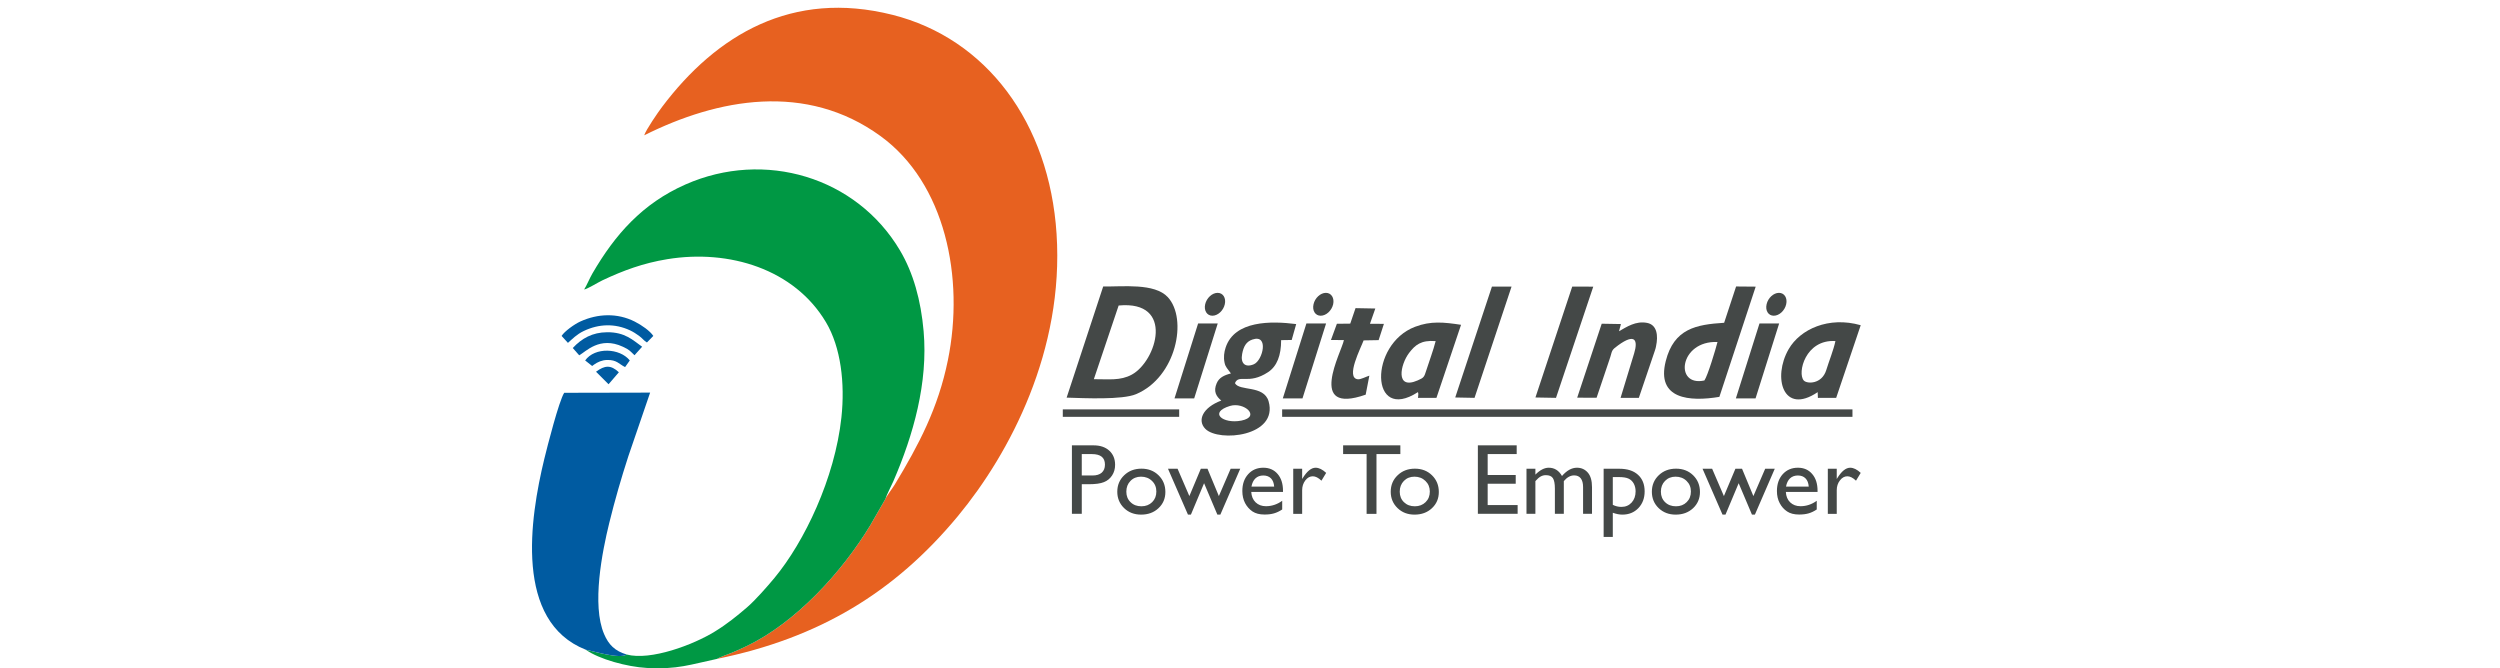 <?xml version="1.0" encoding="utf-8"?>
<!-- Generator: Adobe Illustrator 16.0.0, SVG Export Plug-In . SVG Version: 6.00 Build 0)  -->
<!DOCTYPE svg PUBLIC "-//W3C//DTD SVG 1.0//EN" "http://www.w3.org/TR/2001/REC-SVG-20010904/DTD/svg10.dtd">
<svg version="1.0" id="Layer_1" xmlns="http://www.w3.org/2000/svg" xmlns:xlink="http://www.w3.org/1999/xlink" x="0px" y="0px"
	 width="327.354px" height="87.506px" viewBox="0 0 327.354 87.506" enable-background="new 0 0 327.354 87.506"
	 xml:space="preserve">
<g>
	<path fill-rule="evenodd" clip-rule="evenodd" fill="#444847" d="M140.358,67.282v-8.967h2.842c0.86,0,1.538,0.231,2.046,0.69
		c0.51,0.465,0.767,1.083,0.767,1.861c0,0.526-0.132,0.985-0.393,1.388c-0.263,0.403-0.618,0.699-1.07,0.876
		c-0.453,0.183-1.108,0.274-1.953,0.274h-0.948v3.877H140.358L140.358,67.282z M142.975,59.458h-1.327v2.803h1.406
		c0.522,0,0.927-0.122,1.207-0.367c0.281-0.252,0.423-0.601,0.423-1.058C144.684,59.917,144.117,59.458,142.975,59.458
		L142.975,59.458z M149.464,61.368c0.899,0,1.647,0.286,2.239,0.867c0.594,0.584,0.893,1.305,0.893,2.187
		c0,0.851-0.299,1.562-0.907,2.125c-0.599,0.563-1.355,0.838-2.273,0.838c-0.888,0-1.631-0.28-2.223-0.851
		c-0.592-0.575-0.894-1.292-0.894-2.143c0-0.867,0.302-1.586,0.906-2.161C147.806,61.654,148.558,61.368,149.464,61.368
		L149.464,61.368z M149.403,62.416c-0.561,0-1.022,0.188-1.377,0.557c-0.361,0.367-0.542,0.83-0.542,1.407
		c0,0.563,0.184,1.022,0.556,1.376c0.367,0.362,0.837,0.538,1.419,0.538c0.574,0,1.041-0.184,1.408-0.544
		c0.364-0.36,0.548-0.819,0.548-1.39c0-0.558-0.188-1.021-0.573-1.388C150.463,62.603,149.984,62.416,149.403,62.416L149.403,62.416
		z M161.143,61.379h1.254l-2.602,6.005h-0.393l-1.738-4.112l-1.725,4.112h-0.387l-2.614-6.005h1.255l1.543,3.58l1.501-3.58h0.874
		l1.488,3.58L161.143,61.379L161.143,61.379z M167.997,64.414h-4.156c0.032,0.571,0.222,1.024,0.569,1.361
		c0.35,0.335,0.804,0.509,1.354,0.509c0.765,0,1.481-0.239,2.13-0.711v1.137c-0.36,0.239-0.716,0.41-1.072,0.51
		c-0.353,0.104-0.765,0.154-1.241,0.154c-0.651,0-1.174-0.135-1.58-0.404c-0.396-0.272-0.723-0.632-0.967-1.091
		c-0.238-0.459-0.36-0.984-0.36-1.587c0-0.897,0.251-1.634,0.765-2.202c0.507-0.562,1.168-0.846,1.983-0.846
		c0.783,0,1.413,0.277,1.88,0.828c0.465,0.546,0.696,1.278,0.696,2.196V64.414L167.997,64.414z M163.866,63.718h2.975
		c-0.03-0.466-0.172-0.827-0.416-1.079c-0.251-0.251-0.582-0.378-1.004-0.378c-0.423,0-0.76,0.127-1.029,0.378
		C164.124,62.891,163.95,63.252,163.866,63.718L163.866,63.718z M170.506,61.379v1.343l0.066-0.104
		c0.564-0.915,1.129-1.374,1.697-1.374c0.439,0,0.899,0.229,1.382,0.676l-0.62,1.021c-0.403-0.387-0.781-0.576-1.13-0.576
		c-0.379,0-0.704,0.178-0.98,0.539c-0.274,0.36-0.415,0.789-0.415,1.277v3.101h-1.169v-5.902H170.506L170.506,61.379z
		 M175.87,58.315h7.495v1.144h-3.126v7.823h-1.293v-7.823h-3.076V58.315L175.87,58.315z M185.268,61.368
		c0.9,0,1.647,0.286,2.24,0.867c0.594,0.584,0.894,1.305,0.894,2.187c0,0.851-0.3,1.562-0.905,2.125
		c-0.599,0.563-1.364,0.838-2.276,0.838c-0.889,0-1.629-0.28-2.221-0.851c-0.596-0.575-0.896-1.292-0.896-2.143
		c0-0.867,0.301-1.586,0.907-2.161C183.611,61.654,184.364,61.368,185.268,61.368L185.268,61.368z M185.208,62.416
		c-0.562,0-1.022,0.188-1.383,0.557c-0.356,0.367-0.541,0.83-0.541,1.407c0,0.563,0.185,1.022,0.553,1.376
		c0.373,0.362,0.846,0.538,1.426,0.538c0.57,0,1.041-0.184,1.409-0.544c0.367-0.36,0.551-0.819,0.551-1.39
		c0-0.558-0.197-1.021-0.577-1.388C186.265,62.603,185.784,62.416,185.208,62.416L185.208,62.416z M193.514,58.315h5.084v1.144h-3.8
		v2.734h3.673v1.146h-3.673v2.796h3.923v1.146h-5.207V58.315L193.514,58.315z M204.769,62.997v4.285h-1.17v-3.301
		c0-0.654-0.092-1.112-0.263-1.373c-0.179-0.264-0.483-0.389-0.926-0.389c-0.238,0-0.463,0.06-0.665,0.169
		c-0.208,0.117-0.442,0.313-0.699,0.608v4.285h-1.166v-5.902h1.166v0.77c0.596-0.599,1.178-0.905,1.746-0.905
		c0.747,0,1.327,0.362,1.736,1.084c0.625-0.722,1.278-1.084,1.961-1.084c0.574,0,1.045,0.214,1.413,0.631
		c0.373,0.423,0.557,1.061,0.557,1.922v3.485h-1.17v-3.509c0-0.495-0.099-0.869-0.299-1.134c-0.203-0.262-0.491-0.391-0.87-0.391
		C205.636,62.249,205.192,62.494,204.769,62.997L204.769,62.997z M209.983,70.302v-8.923h2.051c1.047,0,1.86,0.257,2.441,0.784
		c0.583,0.521,0.877,1.249,0.877,2.184c0,0.889-0.277,1.617-0.821,2.187c-0.551,0.57-1.249,0.851-2.099,0.851
		c-0.375,0-0.796-0.08-1.249-0.244v3.162H209.983L209.983,70.302z M212.009,62.469h-0.826v3.635c0.355,0.18,0.733,0.27,1.125,0.27
		c0.545,0,0.991-0.188,1.341-0.568c0.343-0.38,0.52-0.868,0.52-1.47c0-0.386-0.085-0.722-0.245-1.022
		c-0.163-0.292-0.389-0.508-0.672-0.64C212.964,62.538,212.555,62.469,212.009,62.469L212.009,62.469z M219.464,61.368
		c0.899,0,1.64,0.286,2.241,0.867c0.592,0.584,0.891,1.305,0.891,2.187c0,0.851-0.305,1.562-0.904,2.125
		c-0.606,0.563-1.363,0.838-2.281,0.838c-0.882,0-1.624-0.28-2.223-0.851c-0.595-0.575-0.89-1.292-0.89-2.143
		c0-0.867,0.302-1.586,0.902-2.161C217.799,61.654,218.558,61.368,219.464,61.368L219.464,61.368z M219.402,62.416
		c-0.563,0-1.023,0.188-1.382,0.557c-0.36,0.367-0.54,0.83-0.54,1.407c0,0.563,0.185,1.022,0.552,1.376
		c0.368,0.362,0.844,0.538,1.421,0.538c0.575,0,1.045-0.184,1.405-0.544c0.369-0.36,0.552-0.819,0.552-1.39
		c0-0.558-0.188-1.021-0.57-1.388C220.461,62.603,219.979,62.416,219.402,62.416L219.402,62.416z M231.136,61.379h1.255
		l-2.602,6.005h-0.386l-1.739-4.112l-1.725,4.112h-0.392l-2.614-6.005h1.257l1.54,3.58l1.506-3.58h0.869l1.486,3.58L231.136,61.379
		L231.136,61.379z M237.991,64.414h-4.148c0.03,0.571,0.213,1.024,0.562,1.361c0.349,0.335,0.802,0.509,1.354,0.509
		c0.771,0,1.479-0.239,2.129-0.711v1.137c-0.354,0.239-0.716,0.41-1.064,0.51c-0.355,0.104-0.771,0.154-1.243,0.154
		c-0.653,0-1.18-0.135-1.578-0.404c-0.405-0.272-0.729-0.632-0.967-1.091c-0.244-0.459-0.362-0.984-0.362-1.587
		c0-0.897,0.253-1.634,0.761-2.202c0.514-0.562,1.174-0.846,1.986-0.846c0.785,0,1.41,0.277,1.874,0.828
		c0.472,0.546,0.698,1.278,0.698,2.196V64.414L237.991,64.414z M233.865,63.718h2.975c-0.036-0.466-0.171-0.827-0.423-1.079
		c-0.244-0.251-0.58-0.378-0.998-0.378c-0.42,0-0.765,0.127-1.034,0.378C234.125,62.891,233.946,63.252,233.865,63.718
		L233.865,63.718z M240.506,61.379v1.343l0.063-0.104c0.567-0.915,1.13-1.374,1.7-1.374c0.434,0,0.9,0.229,1.376,0.676l-0.617,1.021
		c-0.403-0.387-0.785-0.576-1.133-0.576c-0.372,0-0.698,0.178-0.973,0.539c-0.28,0.36-0.416,0.789-0.416,1.277v3.101h-1.169v-5.902
		H240.506L240.506,61.379z"/>
	<path fill-rule="evenodd" clip-rule="evenodd" fill="#E76120" d="M115.923,65.359l-1.979,3.441
		c-3.681,6.079-9.732,12.743-16.262,15.839c-0.678,0.32-1.185,0.562-1.861,0.836c-0.432,0.171-1.691,0.624-1.949,0.805
		c13.38-2.729,23.281-8.711,31.554-18.697c6.861-8.293,13.912-21.747,12.922-36.964c-0.949-14.59-9.218-25.593-21.493-28.678
		C103.732-1.361,93.819,4.538,86.69,14.004c-0.512,0.677-2.101,2.98-2.337,3.715c9.659-4.833,21.212-6.974,30.941,0.097
		c8.479,6.158,11.028,18.543,8.822,29.357c-1.277,6.274-3.797,11.052-6.963,16.29C116.89,63.905,116.041,65.015,115.923,65.359
		L115.923,65.359z"/>
	<path fill-rule="evenodd" clip-rule="evenodd" fill="#009844" d="M82.05,85.701c-0.905,0.643-4.43-0.462-5.343-0.623
		c1.748,1.241,5.382,2.238,7.999,2.385c4.005,0.228,5.764-0.47,9.166-1.183c0.258-0.181,1.518-0.634,1.949-0.805
		c0.677-0.274,1.184-0.516,1.861-0.836c6.529-3.096,12.581-9.76,16.262-15.839l1.979-3.441c0.225-0.683,0.736-1.615,1.055-2.346
		c2.625-6.056,4.557-12.914,3.963-19.648c-0.354-4.042-1.35-7.634-3.096-10.576c-5.704-9.627-17.732-13.205-28.087-8.634
		c-5.646,2.493-9.221,6.558-12.177,11.64c-0.407,0.702-0.722,1.523-1.094,2.115c0.454-0.078,1.786-0.915,2.405-1.208
		c2.75-1.296,5.337-2.247,8.483-2.764c8.104-1.328,16.64,1.294,20.784,8.264c1.948,3.277,2.499,7.976,2.018,12.458
		c-0.858,7.976-4.857,16.296-8.764,21.011c-0.928,1.119-2.505,2.92-3.614,3.873c-1.308,1.115-2.541,2.132-4.197,3.151
		C90.813,84.418,85.193,86.544,82.05,85.701L82.05,85.701z"/>
	<path fill-rule="evenodd" clip-rule="evenodd" fill="#005BA1" d="M76.708,85.078c0.913,0.161,4.438,1.266,5.343,0.623
		c-1.532-0.457-2.353-1.277-2.946-2.666c-1.643-3.816-0.253-10.792,0.673-14.563c0.743-3.021,1.557-5.827,2.499-8.735l2.852-8.327
		l-11.253,0.024c-0.687,1.076-2.194,6.967-2.607,8.666C69.377,67.913,67.332,81.389,76.708,85.078L76.708,85.078z"/>
	<path fill-rule="evenodd" clip-rule="evenodd" fill="#005BA1" d="M73.537,43.986l0.829,0.91c0.581-0.512,1.148-1.115,2.072-1.556
		c1.968-0.936,4.063-1.016,6.063-0.082c0.442,0.21,0.786,0.438,1.164,0.708c0.455,0.333,0.604,0.607,1.046,0.878l0.834-0.858
		c-0.418-0.646-1.536-1.428-2.435-1.879c-2.284-1.151-4.825-1.051-7.114-0.014C75.2,42.457,73.909,43.388,73.537,43.986
		L73.537,43.986z"/>
	<path fill-rule="evenodd" clip-rule="evenodd" fill="#005BA1" d="M75,45.568l0.843,0.957c0.861-0.463,2.668-2.539,5.716-1.124
		c0.895,0.413,0.946,0.566,1.523,1.113l1-1.113c-1.214-0.864-2.241-1.917-4.587-1.897C77.582,43.517,76.177,44.303,75,45.568
		L75,45.568z"/>
	<path fill-rule="evenodd" clip-rule="evenodd" fill="#005BA1" d="M76.62,47.197l0.918,0.728c0.098-0.069,0.153-0.117,0.231-0.173
		c0.49-0.352,1.064-0.603,1.723-0.617c1.276-0.029,1.542,0.53,2.357,0.933l0.617-0.87C81.151,45.564,77.891,45.419,76.62,47.197
		L76.62,47.197z"/>
	<path fill-rule="evenodd" clip-rule="evenodd" fill="#005BA1" d="M78.045,48.675l1.639,1.64l1.352-1.57
		C79.972,47.748,79.187,47.831,78.045,48.675L78.045,48.675z"/>
	<path fill-rule="evenodd" clip-rule="evenodd" fill="#444847" d="M146.477,40.004c7.394-0.701,4.977,7.273,1.727,9.048
		c-1.516,0.828-3.072,0.588-4.974,0.6L146.477,40.004L146.477,40.004z M139.666,52.066c2.311,0.072,7.284,0.312,9.095-0.455
		c5.27-2.221,6.793-9.854,4.149-12.706c-1.731-1.866-5.924-1.355-8.457-1.392L139.666,52.066L139.666,52.066z"/>
	<path fill-rule="evenodd" clip-rule="evenodd" fill="#444847" d="M161.056,53.154c1.85-0.563,4.083,1.407,1.486,1.921
		C160.12,55.546,158.221,54.015,161.056,53.154L161.056,53.154z M164,44.457c2.18-0.735,1.365,2.725,0.184,3.238
		c-1.13,0.483-1.77-0.11-1.536-1.347C162.836,45.338,163.198,44.726,164,44.457L164,44.457z M161.179,48.899
		c-0.926,0.239-1.55,0.558-1.861,1.275c-0.465,1.07-0.072,1.726,0.599,2.276c-2.428,0.909-3.186,2.589-2.085,3.708
		c1.757,1.774,9.589,0.993,8.28-3.61c-0.619-2.16-3.846-1.287-4.406-2.379c0.525-1.238,1.762,0.261,4.339-1.44
		c1.17-0.771,1.709-2.191,1.709-4.191l1.383-0.021l0.587-2.082c-3.281-0.421-8.062-0.477-9.236,3.068
		c-0.203,0.606-0.293,1.299-0.146,1.971c0.066,0.319,0.133,0.46,0.293,0.698L161.179,48.899L161.179,48.899z"/>
	<path fill-rule="evenodd" clip-rule="evenodd" fill="#444847" d="M223.174,49.82c-3.987,0.867-3.277-5.247,1.718-5.039
		C224.653,45.729,223.608,49.217,223.174,49.82L223.174,49.82z M225.762,42.265c-3.654,0.231-6.567,0.758-7.646,5.013
		c-1.271,5.021,3.14,5.336,7.021,4.688l4.756-14.432l-2.566-0.022L225.762,42.265L225.762,42.265z"/>
	<path fill-rule="evenodd" clip-rule="evenodd" fill="#444847" d="M187.986,44.665c-0.317,1.256-0.813,2.527-1.211,3.789
		c-0.296,0.946-0.326,0.997-1.146,1.359c-2.967,1.295-2.275-2.1-1.107-3.618C185.301,45.179,186.077,44.512,187.986,44.665
		L187.986,44.665z M185.661,51.348c0.013,0.019,0.049,0.092,0.055,0.251c0,0.098-0.031,0.293-0.036,0.503l2.41-0.006l3.222-9.566
		c-2.254-0.339-3.961-0.527-6.024,0.261C179.24,45.087,179.361,55.429,185.661,51.348L185.661,51.348z"/>
	<path fill-rule="evenodd" clip-rule="evenodd" fill="#444847" d="M240.334,44.66c-0.253,1.193-0.831,2.595-1.2,3.8
		c-0.581,1.867-2.525,1.829-2.942,1.365C235.309,48.858,236.4,44.402,240.334,44.66L240.334,44.66z M238.009,51.348l0.03,0.754
		l2.393-0.006l3.213-9.512c-4.204-1.199-7.932,0.531-9.431,3.129C232.073,49.408,233.472,54.42,238.009,51.348L238.009,51.348z"/>
	<path fill-rule="evenodd" clip-rule="evenodd" fill="#444847" d="M206.52,52.072l2.539,0.012l1.647-4.885
		c0.073-0.202,0.127-0.374,0.17-0.52c0.239-0.815,0.166-0.852,1.009-1.464c2.266-1.646,2.602-0.628,2.095,1.046l-1.781,5.841
		l2.394-0.006l2.104-6.201c0.087-0.238,0.126-0.436,0.149-0.563c0.293-1.364,0.146-2.791-1.165-3.05
		c-1.499-0.297-2.71,0.547-3.684,1.092l0.251-0.942l-2.517-0.044L206.52,52.072L206.52,52.072z"/>
	<path fill-rule="evenodd" clip-rule="evenodd" fill="#444847" d="M176.804,42.376l-1.75,0.019l-0.777,2.122l1.696,0.014
		c-0.29,1.548-4.928,9.866,2.851,7.147l0.482-2.491c-0.397,0.122-1.13,0.509-1.487,0.479c-1.706-0.144,0.406-4.169,0.734-5.094
		l1.967-0.035l0.691-2.13l-1.825-0.013l0.7-1.997l-2.591-0.049L176.804,42.376L176.804,42.376z"/>
	<polygon fill-rule="evenodd" clip-rule="evenodd" fill="#444847" points="201.052,52.046 203.745,52.096 208.625,37.534 
		205.871,37.525 201.052,52.046 	"/>
	<polygon fill-rule="evenodd" clip-rule="evenodd" fill="#444847" points="190.549,52.046 193.078,52.096 197.926,37.525 
		195.356,37.527 190.549,52.046 	"/>
	<path fill-rule="evenodd" clip-rule="evenodd" fill="#444847" d="M153.791,52.169h2.577l3.084-9.813h-2.568L153.791,52.169
		L153.791,52.169z M159.435,38.346c0.71,0,1.131,0.67,0.941,1.499c-0.188,0.829-0.912,1.496-1.622,1.496s-1.132-0.667-0.949-1.496
		C157.996,39.016,158.724,38.346,159.435,38.346L159.435,38.346z"/>
	<path fill-rule="evenodd" clip-rule="evenodd" fill="#444847" d="M167.972,52.169h2.578l3.089-9.813h-2.576L167.972,52.169
		L167.972,52.169z M173.616,38.346c0.71,0,1.133,0.67,0.95,1.499c-0.192,0.829-0.918,1.496-1.632,1.496
		c-0.708,0-1.128-0.667-0.939-1.496C172.177,39.016,172.907,38.346,173.616,38.346L173.616,38.346z"/>
	<path fill-rule="evenodd" clip-rule="evenodd" fill="#444847" d="M227.297,52.169h2.577l3.091-9.813h-2.576L227.297,52.169
		L227.297,52.169z M232.941,38.346c0.71,0,1.135,0.67,0.944,1.499c-0.186,0.829-0.913,1.496-1.624,1.496
		c-0.71,0-1.131-0.667-0.941-1.496C231.502,39.016,232.232,38.346,232.941,38.346L232.941,38.346z"/>
	<polygon fill-rule="evenodd" clip-rule="evenodd" fill="#444847" points="242.564,53.606 167.886,53.606 167.886,54.581 
		242.564,54.581 242.564,53.606 	"/>
	<polygon fill-rule="evenodd" clip-rule="evenodd" fill="#444847" points="154.403,53.606 139.164,53.606 139.164,54.581 
		154.403,54.581 154.403,53.606 	"/>
</g>
</svg>
